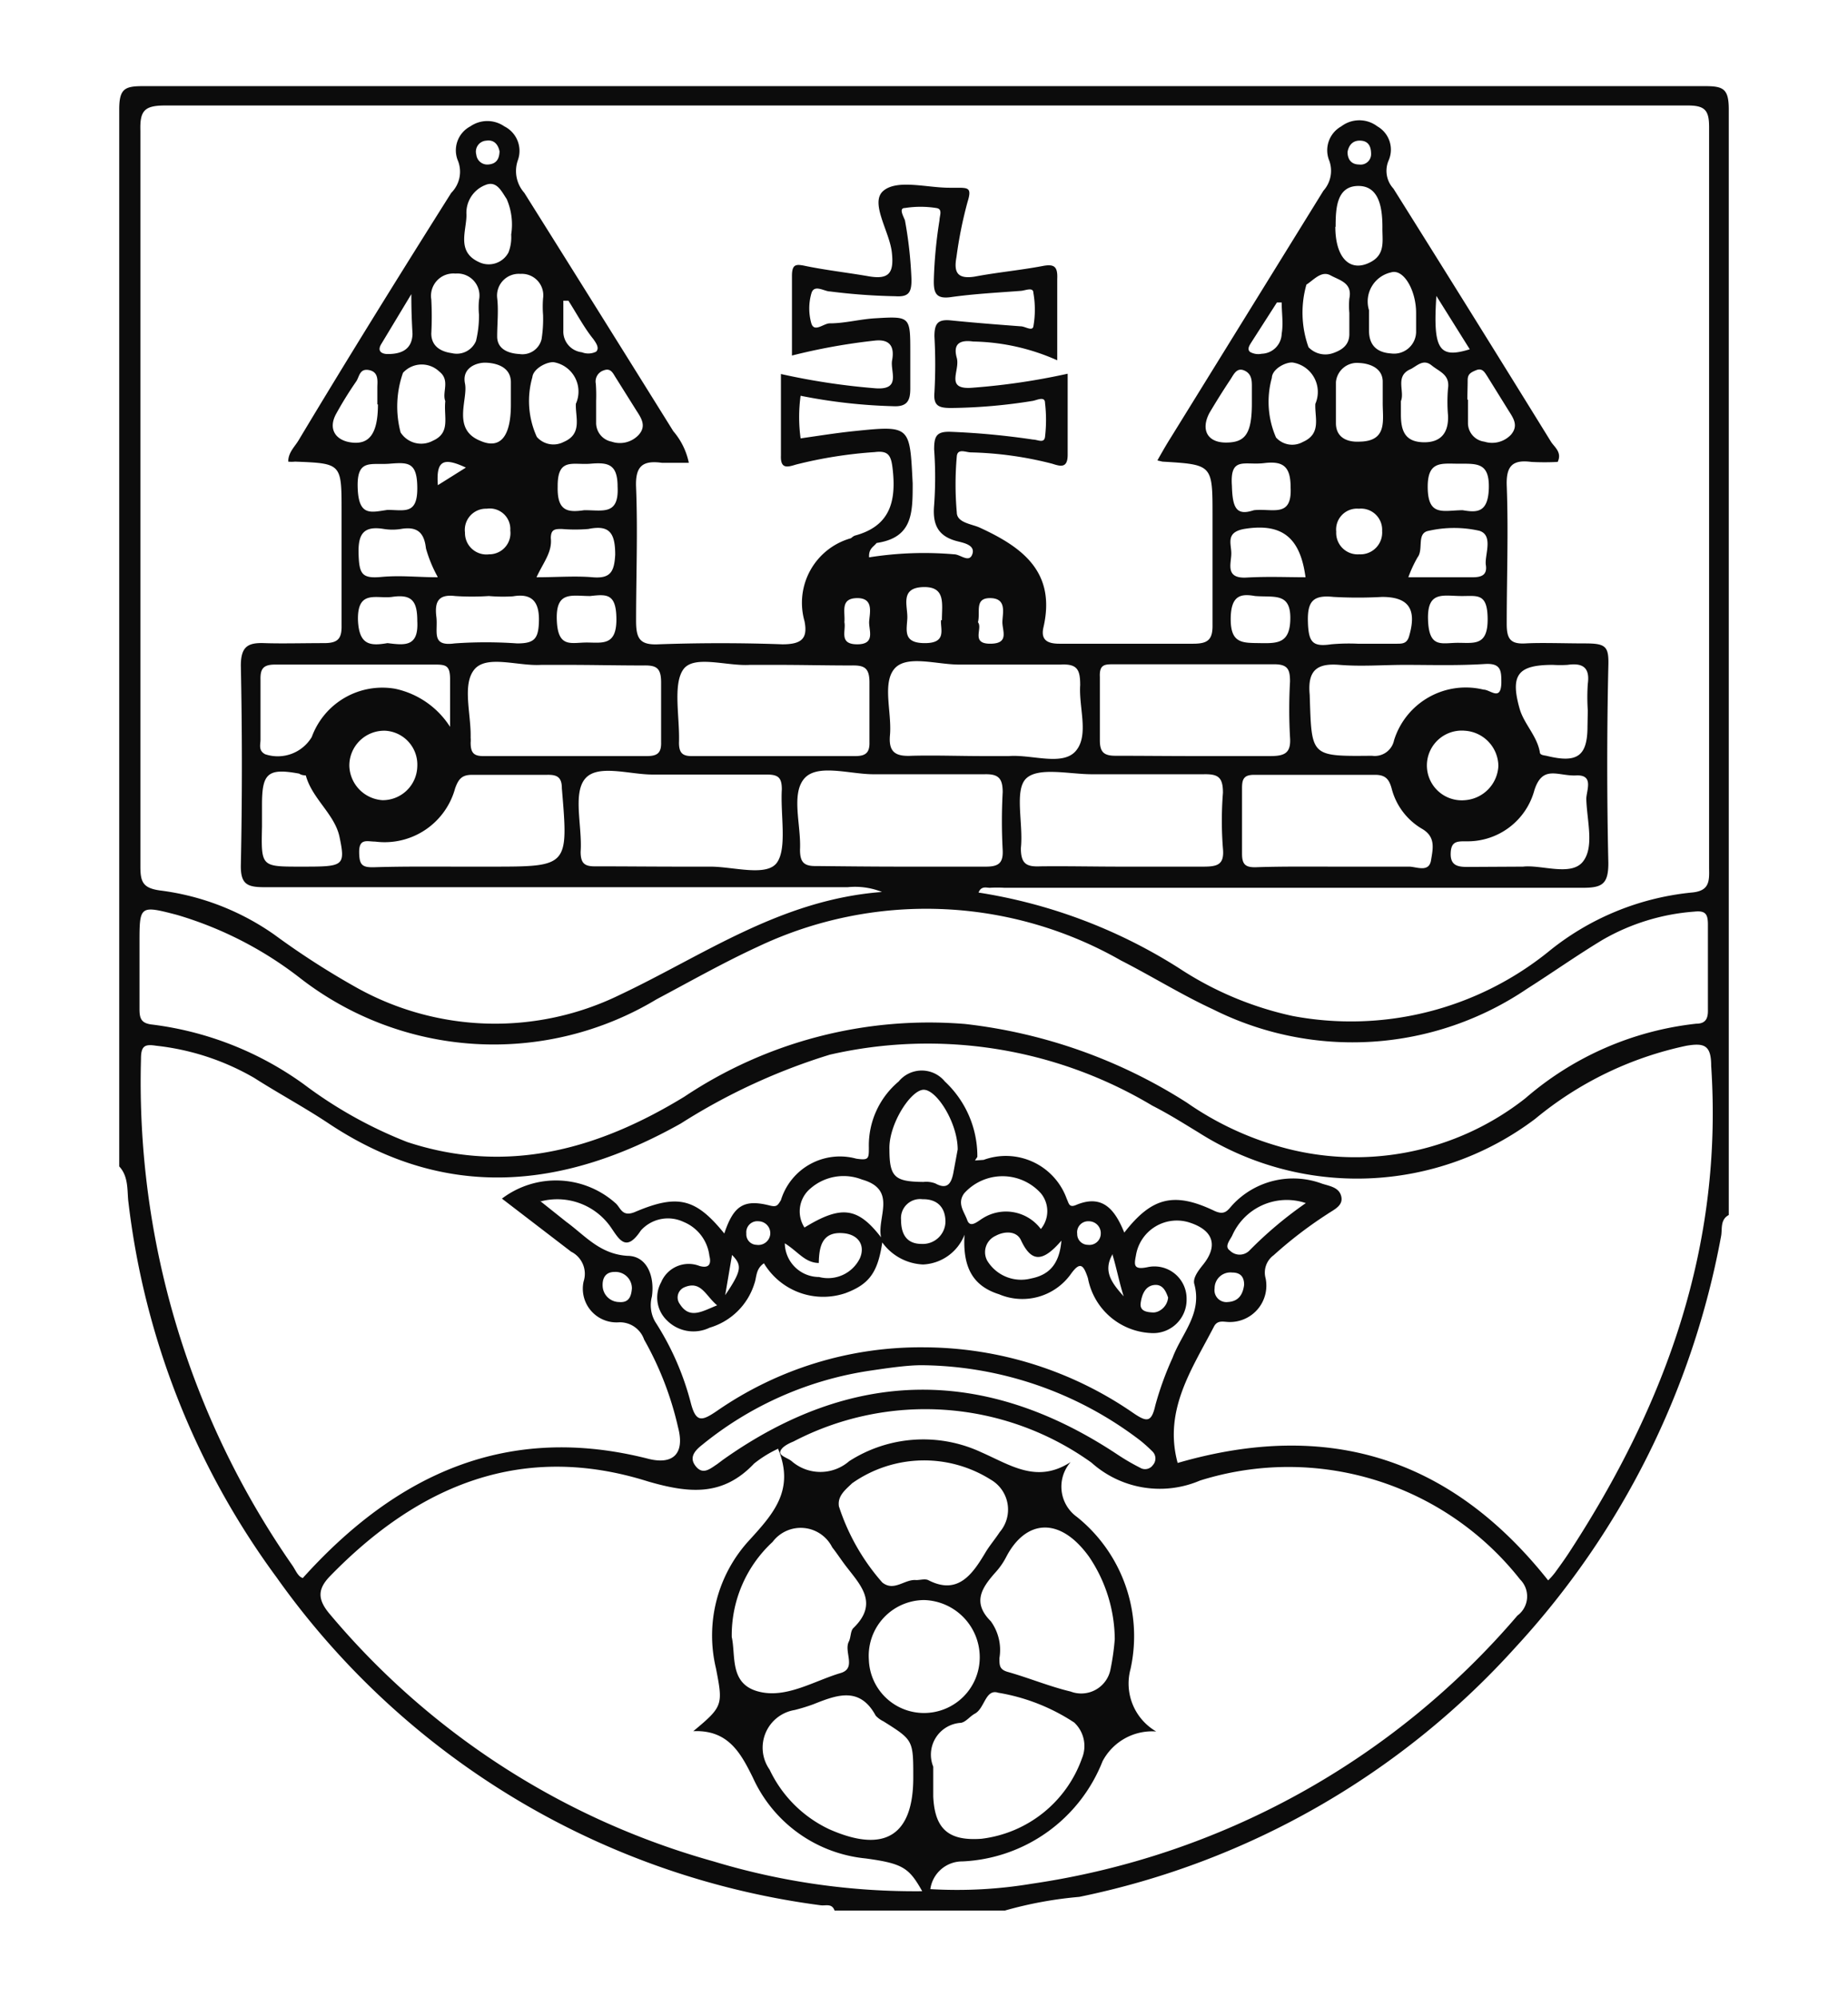 <svg id="Layer_1" data-name="Layer 1" xmlns="http://www.w3.org/2000/svg" viewBox="0 0 62 67">
  <title>logo-erb-ruzinov</title>
  <path d="M4,39.14Q4,21.39,4,3.67c0-.7.19-.78.81-.78q26.19,0,52.38,0c.62,0,.81.08.81.78q0,18.56,0,37.1c-.3.16-.21.48-.26.72a27.76,27.76,0,0,1-6.89,13.78,27,27,0,0,1-14.64,8.38,13.26,13.26,0,0,0-2.5.46H28c-.09-.26-.31-.15-.48-.18a26.61,26.61,0,0,1-18.24-11A26.41,26.41,0,0,1,4.31,40.35C4.26,40,4.33,39.49,4,39.14ZM33,38.92a2.17,2.17,0,0,1,2.79,1.31c.07.14.07.31.32.2.91-.38,1.31.2,1.61.93.91-1.17,1.65-1.38,3-.74.37.18.46,0,.64-.2a2.78,2.78,0,0,1,3-.7c.25.08.57.12.64.43s-.25.44-.47.59a14.08,14.08,0,0,0-1.8,1.38.72.72,0,0,0-.27.77,1.22,1.22,0,0,1-1.22,1.47c-.18,0-.39-.08-.51.15-.74,1.43-1.7,2.81-1.22,4.58,5.06-1.47,9.18-.16,12.43,3.94a2.53,2.53,0,0,0,.23-.26c.16-.22.32-.44.47-.67,3.26-5,5.17-10.29,4.77-16.33,0-.7-.23-.78-.83-.68a11.75,11.75,0,0,0-5.07,2.45,9.91,9.91,0,0,1-11.3.46c-.51-.31-1-.62-1.55-.9a14.68,14.68,0,0,0-10.82-1.71,20.56,20.56,0,0,0-5,2.31c-3.92,2.2-7.87,2.62-11.81,0-.81-.54-1.67-1-2.5-1.53a8.35,8.35,0,0,0-3.29-1.08c-.38-.06-.51,0-.51.44a28.39,28.39,0,0,0,5.08,17c.11.16.19.38.35.42,3.16-3.51,6.88-5.2,11.59-4,.83.21,1.23-.17,1-1.05a10.81,10.81,0,0,0-1.14-2.95.86.86,0,0,0-.84-.58A1.13,1.13,0,0,1,19.58,43a.83.83,0,0,0-.42-1l-2.32-1.78a3,3,0,0,1,3.83.17c.16.16.21.45.63.28,1.45-.62,2.05-.45,3,.72.31-.93.65-1.16,1.52-.94.24.06.27,0,.38-.18a2.07,2.07,0,0,1,2.53-1.39c.42.06.42,0,.42-.38a2.8,2.8,0,0,1,1-2.21,1,1,0,0,1,1.55,0,3.43,3.43,0,0,1,1.09,2.53l-.08.12Zm5.83-23.47c.17-.3.3-.53.44-.75L44.4,6.4a1,1,0,0,0,.2-1A.92.92,0,0,1,45,4.24a1,1,0,0,1,1.21,0,.9.9,0,0,1,.38,1.14.88.88,0,0,0,.16.95q2.66,4.24,5.29,8.5c.12.18.37.35.22.67a8.61,8.61,0,0,1-.88,0c-.61-.08-.85.11-.83.78.06,1.55,0,3.1,0,4.65,0,.49.11.69.63.66s1.3,0,2,0,.8.1.78.76c-.05,2.2-.05,4.41,0,6.61,0,.71-.21.83-.86.83-6.47,0-12.93,0-19.4,0a4,4,0,0,0-.49,0c-.12,0-.29-.07-.38.16a17.58,17.58,0,0,1,6.73,2.54,11.27,11.27,0,0,0,3.8,1.6,10.55,10.55,0,0,0,8.57-2.14,9,9,0,0,1,4.82-2c.59-.05.6-.36.59-.8q0-12.45,0-24.88c0-.56-.13-.73-.71-.73-3,0-5.92,0-8.88,0q-21.1,0-42.21,0c-.69,0-.85.17-.83.84,0,2.23,0,4.46,0,6.69,0,6,0,12,0,18,0,.52.08.73.66.81a8.51,8.51,0,0,1,3.83,1.48A26.64,26.64,0,0,0,12,33.16a9.53,9.53,0,0,0,8.78.23c2.82-1.33,5.4-3.2,8.81-3.46a2.44,2.44,0,0,0-1.15-.16c-6.52,0-13,0-19.56,0-.58,0-.81-.09-.8-.74q.07-3.34,0-6.69c0-.65.24-.78.79-.76s1.31,0,2,0c.46,0,.6-.14.59-.6,0-1.27,0-2.55,0-3.83,0-1.6,0-1.6-1.56-1.66a1.06,1.06,0,0,1-.23,0c0-.31.22-.5.35-.72C11.68,12,13.4,9.23,15.14,6.47a1,1,0,0,0,.21-1.11.91.91,0,0,1,.43-1.12,1,1,0,0,1,1.14,0,.92.92,0,0,1,.46,1.12,1.1,1.1,0,0,0,.21,1.11q2.51,4,5,8a2.35,2.35,0,0,1,.52,1.06c-.32,0-.61,0-.9,0-.65-.09-.9.11-.87.82.06,1.49,0,3,0,4.48,0,.59.12.82.75.79,1.39-.05,2.78-.05,4.16,0,.64,0,.86-.19.74-.78a2.25,2.25,0,0,1,1.56-2.78s.09-.08.14-.09c1.17-.32,1.38-1.14,1.26-2.22-.05-.45-.13-.64-.6-.58a14.78,14.78,0,0,0-2.65.42c-.29.09-.52.15-.5-.31,0-.89,0-1.78,0-2.73a22.89,22.89,0,0,0,3.18.48c.87.06.48-.57.55-.94s0-.73-.59-.66a20.23,20.23,0,0,0-2.77.5c0-.94,0-1.8,0-2.67,0-.42.15-.4.48-.33.69.14,1.4.22,2.09.34s.86-.11.78-.81-.75-1.67-.28-2.06,1.45-.1,2.21-.1h.24c.4,0,.52,0,.37.48a13.94,13.94,0,0,0-.37,1.84c-.09.49,0,.76.62.66.74-.14,1.5-.21,2.25-.35.4-.08.53,0,.51.43,0,.87,0,1.74,0,2.73a7.2,7.2,0,0,0-2.82-.63c-.5-.07-.67.12-.55.55s-.42,1.08.53,1a22.54,22.54,0,0,0,3.19-.47c0,.93,0,1.83,0,2.72,0,.46-.24.39-.52.3a12,12,0,0,0-2.73-.38c-.16,0-.45-.15-.47.14a10.62,10.62,0,0,0,0,1.87c0,.35.49.39.76.51,1.44.66,2.57,1.49,2.15,3.34-.1.42.11.56.53.56,1.5,0,3,0,4.49,0,.49,0,.66-.13.65-.64,0-1.22,0-2.45,0-3.67,0-1.7,0-1.7-1.68-1.8ZM4.68,32.39c0,.49,0,1,0,1.47,0,.32.06.48.43.52a11,11,0,0,1,5.08,2,14.61,14.61,0,0,0,3.47,1.94c3.36,1.11,6.42.24,9.3-1.52a14.78,14.78,0,0,1,9.42-2.44A17.45,17.45,0,0,1,39.82,37a10.4,10.4,0,0,0,3.06,1.46,9.22,9.22,0,0,0,8.3-1.61,10.49,10.49,0,0,1,5.73-2.5c.32,0,.4-.18.39-.48q0-1.43,0-2.85c0-.36-.09-.47-.46-.43a7.21,7.21,0,0,0-3.08.95c-.86.52-1.68,1.1-2.53,1.64a10.44,10.44,0,0,1-10.53.69c-1.06-.49-2.05-1.11-3.09-1.64a13.17,13.17,0,0,0-12.19-.46c-1.15.53-2.26,1.16-3.39,1.76a10.59,10.59,0,0,1-12-.74A12.44,12.44,0,0,0,5.94,30.7c-1.26-.33-1.26-.31-1.26.95Zm26.53,31a15.23,15.23,0,0,0,3.4-.18,26.45,26.45,0,0,0,16.3-9A.8.8,0,0,0,51,53a9.89,9.89,0,0,0-10.74-3.32,3.43,3.43,0,0,1-3.64-.6,9.56,9.56,0,0,0-10-.71c-.17.07-.39.18-.44.33s.25.22.38.33a1.47,1.47,0,0,0,1.93,0,4.6,4.6,0,0,1,4.43-.3c1,.44,1.87,1.06,3,.33a1.25,1.25,0,0,0,.21,1.84,5.13,5.13,0,0,1,1.8,5.1,1.86,1.86,0,0,0,.86,2.1,1.88,1.88,0,0,0-1.8,1,5.31,5.31,0,0,1-4.7,3.36A1.08,1.08,0,0,0,31.21,63.41Zm-5.1-14.78a3.92,3.92,0,0,0-.81.5c-1.05,1.11-2.18,1-3.56.6-4.22-1.33-7.69.12-10.66,3.17-.43.44-.44.79,0,1.3a25.88,25.88,0,0,0,12.86,8.28,23.3,23.3,0,0,0,7,1c-.44-.78-.64-.93-1.9-1.1a4.65,4.65,0,0,1-3.78-2.71c-.41-.83-.83-1.61-2-1.56,1-.83,1-.88.76-2.11a4.72,4.72,0,0,1,1.13-4.31C25.94,50.8,26.67,50,26.11,48.63Zm-8-8.32L19,41c.63.46,1.12,1.08,2.05,1.14.67,0,.92.71.82,1.37a1.12,1.12,0,0,0,.11.84,9.3,9.3,0,0,1,1.2,2.74c.17.64.36.6.85.27a12,12,0,0,1,7-2.15,12.41,12.41,0,0,1,7,2.21c.43.29.6.33.73-.26a10.58,10.58,0,0,1,.58-1.6c.3-.81,1-1.47.73-2.47-.06-.2.13-.45.29-.65.51-.63.35-1.14-.4-1.4a1.39,1.39,0,0,0-1.85,1.09c-.06.31-.09.49.39.39a1.08,1.08,0,0,1,1.31,1.07,1.12,1.12,0,0,1-1.21,1.14,2.26,2.26,0,0,1-2.1-1.84c-.15-.45-.26-.58-.58-.13a2,2,0,0,1-2.4.67c-.86-.27-1.23-.88-1.16-2a1.57,1.57,0,0,1-1.39,1,1.78,1.78,0,0,1-1.37-.74c-.15,1-.43,1.4-1.23,1.7a2.32,2.32,0,0,1-2.74-1c-.28.19-.24.46-.32.68a2.23,2.23,0,0,1-1.5,1.48,1.25,1.25,0,0,1-1.43-.24,1.06,1.06,0,0,1-.2-1.28,1,1,0,0,1,1.29-.55c.32.09.4-.07.33-.34A1.41,1.41,0,0,0,22.93,41a1.22,1.22,0,0,0-1.43.29c-.49.74-.72.31-1-.1A2.19,2.19,0,0,0,18.15,40.31Zm11-21.58a11.75,11.75,0,0,1,2.9-.11c.21,0,.5.3.61,0s-.27-.38-.47-.43c-.67-.16-.87-.55-.81-1.22a13,13,0,0,0,0-1.87c0-.45.08-.61.57-.59a25.33,25.33,0,0,1,2.75.26c.15,0,.37.14.4-.09a4.84,4.84,0,0,0,0-1.14c0-.23-.26-.1-.4-.07a18.13,18.13,0,0,1-2.75.24c-.4,0-.6-.06-.56-.52a16.84,16.84,0,0,0,0-1.88c0-.43.11-.58.54-.54.79.08,1.57.14,2.36.2.14,0,.39.18.42,0a3.24,3.24,0,0,0,0-1.12c0-.21-.27-.08-.42-.07-.78.06-1.57.1-2.35.21-.5.07-.58-.14-.57-.58a15.17,15.17,0,0,1,.19-2c0-.15.12-.38-.11-.41a3.36,3.36,0,0,0-1.05,0c-.21,0-.06.26,0,.41a13.71,13.71,0,0,1,.22,2c0,.42-.09.58-.54.55a20.16,20.16,0,0,1-2.19-.16c-.2,0-.54-.26-.63.07a1.84,1.84,0,0,0,0,1c.1.32.41,0,.62,0,.51,0,1-.14,1.53-.17,1.17-.07,1.17-.06,1.17,1.14,0,.41,0,.82,0,1.22s-.1.62-.59.59a18.17,18.17,0,0,1-3.09-.35,5.25,5.25,0,0,0,0,1.43c.63-.09,1.19-.18,1.76-.24,1.94-.2,1.9-.19,2,1.75,0,1,0,1.82-1.21,2C29.3,18.36,29.13,18.41,29.16,18.73ZM37.6,29.08c.93,0,1.85,0,2.77,0,.47,0,.71-.06.66-.6a11.8,11.8,0,0,1,0-1.88c0-.53-.17-.63-.65-.62-1.25,0-2.5,0-3.75,0-.75,0-1.79-.25-2.2.14s-.09,1.53-.18,2.34c0,.54.2.63.66.61C35.81,29.06,36.71,29.08,37.6,29.08Zm-7.36,0c1,0,1.9,0,2.84,0,.42,0,.58-.12.56-.55a18.11,18.11,0,0,1,0-1.95c0-.47-.15-.61-.6-.6-1.25,0-2.5,0-3.74,0-.8,0-1.9-.37-2.33.16s-.09,1.56-.13,2.37c0,.42.13.56.55.55C28.35,29.07,29.3,29.08,30.24,29.08Zm-4.19-6.77h-.89c-.78.05-1.89-.35-2.24.16s-.11,1.61-.14,2.45c0,.36.13.46.47.45,1.82,0,3.64,0,5.45,0,.35,0,.48-.12.47-.47,0-.67,0-1.36,0-2,0-.5-.18-.58-.61-.57C27.73,22.33,26.89,22.31,26.05,22.31Zm-7,0h-.89c-.78.05-1.84-.35-2.25.16s-.1,1.5-.12,2.28a1,1,0,0,1,0,.17c0,.36.12.46.47.45,1.82,0,3.63,0,5.45,0,.36,0,.48-.12.47-.47,0-.68,0-1.36,0-2,0-.5-.17-.58-.6-.57C20.71,22.33,19.86,22.31,19,22.31Zm21.05,3.06c.84,0,1.68,0,2.52,0,.48,0,.7-.1.66-.63a16.67,16.67,0,0,1,0-1.87c0-.4-.07-.58-.53-.58-1.79,0-3.58,0-5.37,0-.32,0-.5,0-.48.43,0,.71,0,1.41,0,2.12,0,.39.13.52.52.52C38.28,25.36,39.18,25.37,40.07,25.37Zm-7.06,0c.27,0,.54,0,.81,0,.77-.06,1.81.35,2.25-.18s.09-1.45.14-2.2c0-.51-.09-.72-.65-.69-1.14,0-2.28,0-3.42,0-.75,0-1.77-.34-2.17.15s-.08,1.45-.14,2.2c-.06.6.19.74.74.71C31.38,25.34,32.19,25.37,33,25.37ZM22.83,29.08c.33,0,.65,0,1,0,.78,0,1.9.35,2.24-.14s.11-1.61.16-2.45c0-.4-.12-.5-.51-.5-1.28,0-2.55,0-3.83,0-.78,0-1.84-.36-2.26.14s-.09,1.61-.15,2.45c0,.4.14.5.52.49C20.93,29.07,21.88,29.08,22.83,29.08Zm8.48,30.2c0,.42,0,.69,0,1,.05,1.1.52,1.5,1.62,1.42A4.1,4.1,0,0,0,36.3,59a1.08,1.08,0,0,0-.26-1.2,6.59,6.59,0,0,0-2.55-1c-.43-.14-.45.52-.78.7-.17.09-.3.28-.47.31A1.07,1.07,0,0,0,31.31,59.28Zm-6.76-4.35c.14.62-.08,1.55.86,1.82s1.88-.34,2.79-.61c.55-.16.1-.72.28-1.06.07-.14.05-.35.15-.45.88-.85.21-1.47-.28-2.12-.15-.2-.28-.4-.43-.59a1.18,1.18,0,0,0-2-.18A4.26,4.26,0,0,0,24.55,54.93ZM37.4,55a5,5,0,0,0-.86-2.76c-1-1.39-2.14-1.23-2.78,0a2.4,2.4,0,0,1-.37.53c-.45.51-.78,1-.15,1.63a1.64,1.64,0,0,1,.29,1.24c0,.25,0,.39.31.47.7.2,1.37.48,2.08.65A1,1,0,0,0,37.26,56,8.1,8.1,0,0,0,37.4,55Zm-9.25-4.44A7.25,7.25,0,0,0,29.6,53.1c.4.32.75-.12,1.14-.08.13,0,.29-.05.4,0,1,.52,1.49-.2,1.93-.94.14-.23.32-.44.47-.67a1.16,1.16,0,0,0-.3-1.76,4.19,4.19,0,0,0-4.65.12C28.35,50,28.08,50.21,28.15,50.57Zm2.49,9.08c0-1.25,0-1.25-1-1.88a.88.88,0,0,1-.26-.19c-.54-1-1.32-.69-2.1-.38a6.36,6.36,0,0,1-.62.19,1.28,1.28,0,0,0-.84,2,4.18,4.18,0,0,0,2,2C29.67,62.2,30.64,61.6,30.64,59.65ZM44.82,29.08c.82,0,1.63,0,2.45,0,.25,0,.67.21.74-.21s.16-.8-.32-1.07a2.2,2.2,0,0,1-1-1.34c-.08-.29-.19-.46-.55-.46-1.36,0-2.71,0-4.07,0-.34,0-.4.15-.4.44,0,.74,0,1.47,0,2.21,0,.36.12.46.47.45C43,29.07,43.93,29.08,44.82,29.08Zm-29.41,0h1.06c2.61,0,2.6,0,2.38-2.63,0-.37-.16-.46-.5-.45-.84,0-1.68,0-2.52,0-.34,0-.45.15-.56.45a2.45,2.45,0,0,1-2.68,1.79c-.26,0-.54-.12-.54.34s.11.53.51.52C13.51,29.07,14.46,29.08,15.41,29.08ZM30.92,45.81c-.48,0-1.1.09-1.71.18a11.61,11.61,0,0,0-5.65,2.49c-.27.21-.45.44-.21.73s.48.07.71-.08l.2-.15c4.33-3.07,8.77-3.13,13.22-.18a7.37,7.37,0,0,0,.77.45.32.32,0,0,0,.43-.09.33.33,0,0,0,0-.44,5,5,0,0,0-.42-.38A12.24,12.24,0,0,0,30.92,45.81Zm16.22-23.5c-.73,0-1.47.06-2.2,0s-1.08.16-1,1c.07,2.08,0,2.07,2.09,2.05a.66.66,0,0,0,.74-.52,2.52,2.52,0,0,1,3-1.7c.23,0,.58.4.6-.22,0-.4,0-.67-.54-.64C48.88,22.34,48,22.31,47.14,22.31ZM31,57.48a1.87,1.87,0,0,0,1.87-1.86A1.92,1.92,0,0,0,31,53.69a1.87,1.87,0,0,0-1.85,2A1.85,1.85,0,0,0,31,57.48ZM15.1,24.39c0-.68,0-1.14,0-1.6s-.14-.49-.51-.49c-1.79,0-3.58,0-5.36,0-.41,0-.5.15-.49.52,0,.68,0,1.36,0,2,0,.16-.08.37.16.49a1.33,1.33,0,0,0,1.56-.58,2.52,2.52,0,0,1,2.79-1.62A2.9,2.9,0,0,1,15.1,24.39Zm36,4.69c.61-.07,1.6.33,2-.16s.14-1.38.12-2.11c0-.28.27-.82-.34-.79s-1.12-.37-1.4.49a2.32,2.32,0,0,1-2.3,1.72c-.3,0-.5,0-.51.41s.25.45.56.45Zm-41,0c1.42,0,1.5,0,1.29-1-.16-.76-.92-1.28-1.13-2.06,0,0-.14,0-.22-.06-1.07-.2-1.25,0-1.25,1.05v.73C8.76,29.08,8.76,29.08,10.07,29.08Zm43.17-5.24a6.61,6.61,0,0,1,0-.89c.08-.57-.19-.71-.68-.64a4,4,0,0,1-.49,0c-1.16,0-1.44.32-1.12,1.46.14.51.58.91.68,1.46,0,.12.15.11.26.14,1,.24,1.34,0,1.34-1ZM32.13,38.57c0-.91-.74-2.07-1.18-2s-1.14,1.19-1.11,2c0,.94.19,1.08,1.14,1.09a.87.87,0,0,1,.4.05c.4.22.53,0,.6-.33ZM16.4,20a8.52,8.52,0,0,1-1.13,0c-.58-.07-.69.21-.63.7s-.19,1,.61.89a14.72,14.72,0,0,1,2.1,0c.57,0,.71-.15.73-.71s-.13-1-.87-.87A5.47,5.47,0,0,1,16.4,20ZM45.55,21.6h1.31c.19,0,.35,0,.42-.27.25-.87,0-1.3-.91-1.3a14.76,14.76,0,0,1-1.63,0c-.67-.07-.88.13-.86.83s.16.85.78.76A6.61,6.61,0,0,1,45.55,21.6ZM12.83,26.85A1.16,1.16,0,0,0,14,25.72a1.14,1.14,0,0,0-1.07-1.2,1.17,1.17,0,0,0-1.21,1.17A1.19,1.19,0,0,0,12.83,26.85ZM50.27,25.7a1.2,1.2,0,0,0-1.12-1.18,1.17,1.17,0,1,0,0,2.33A1.21,1.21,0,0,0,50.27,25.7ZM14.94,13.46c-.12-.3.18-.7-.21-1a.85.85,0,0,0-1.21.05,3.41,3.41,0,0,0-.08,2,.82.82,0,0,0,1.08.28C15.13,14.52,14.88,14,14.94,13.46Zm31.45,0c0-.22,0-.43,0-.65,0-.5-.51-.62-.79-.63a.71.71,0,0,0-.78.64q0,.69,0,1.38c0,.47.36.64.78.62C46.58,14.81,46.38,14.08,46.39,13.48Zm-.46-3.07c0,.31,0,.51,0,.7,0,.52.29.74.74.77a.74.74,0,0,0,.84-.71c0-.21,0-.43,0-.65,0-.76-.42-1.49-.84-1.36A1,1,0,0,0,45.93,10.41Zm-29.86.17h0a2.68,2.68,0,0,1,0-.49.74.74,0,0,0-.79-.89.75.75,0,0,0-.81.87,10.79,10.79,0,0,1,0,1.14c0,.43.32.61.69.66a.7.7,0,0,0,.81-.41A3.6,3.6,0,0,0,16.07,10.58Zm-1.39,8.79a4.44,4.44,0,0,1-.39-.95c-.06-.55-.31-.74-.84-.65a1.82,1.82,0,0,1-.57,0c-.67-.11-.87.15-.85.83s.11.84.76.78S14,19.37,14.68,19.37Zm2.46-5.79v-.73c0-.54-.53-.65-.84-.66s-.81.17-.7.7-.45,1.53.51,1.92C16.79,15.09,17.14,14.64,17.14,13.58ZM47,13.46c0,.18,0,.32,0,.45,0,.55.14.91.74.93s.87-.32.84-.91a5.28,5.28,0,0,1,0-.89c.07-.47-.28-.56-.55-.78s-.47,0-.69.12C46.78,12.61,47.14,13.13,47,13.46ZM17.15,7.87A2.15,2.15,0,0,0,17,6.68c-.18-.27-.34-.63-.72-.47a1,1,0,0,0-.63,1c0,.54-.34,1.23.41,1.58a.75.75,0,0,0,1-.32A1.41,1.41,0,0,0,17.15,7.87ZM18,19.37c.69,0,1.29-.05,1.88,0s.73-.17.76-.76c0-.75-.21-1-.9-.86a5.28,5.28,0,0,1-.89,0c-.22,0-.37,0-.37.31C18.53,18.53,18.23,18.87,18,19.37Zm29.21,0c.8,0,1.5,0,2.21,0,.3,0,.48-.09.43-.41s.27-1-.22-1.15a3.85,3.85,0,0,0-1.69,0c-.43.07-.17.62-.38.89A4.15,4.15,0,0,0,47.25,19.37Zm-3.41,0c-.17-1.27-.73-1.82-2-1.63-.7.1-.49.49-.49.83s-.22.85.51.81S43.18,19.37,43.84,19.37Zm1-11.76c0,1.06.51,1.56,1.21,1.17.48-.27.36-.73.37-1.15,0-.64-.1-1.4-.82-1.39S44.81,7,44.81,7.61ZM29.56,41.52c-.15-.66.56-1.6-.64-1.94a1.69,1.69,0,0,0-1.73.3,1,1,0,0,0-.2,1.31C28.23,40.43,28.78,40.51,29.56,41.52ZM18.22,10.57h0a3.49,3.49,0,0,1,0-.56.72.72,0,0,0-.76-.82.73.73,0,0,0-.78.81c.05.42,0,.86,0,1.29s.38.57.75.59a.66.66,0,0,0,.74-.5A4.37,4.37,0,0,0,18.22,10.57Zm27.05-.07a2.57,2.57,0,0,1,0-.48c.11-.53-.32-.61-.63-.78s-.57.16-.81.31a3.44,3.44,0,0,0,.07,2.1.78.78,0,0,0,.82.2c.29-.1.54-.26.55-.62ZM19.32,13.55a1,1,0,0,0-.71-1.39c-.21-.05-.72.19-.75.5a2.9,2.9,0,0,0,.15,2,.74.74,0,0,0,.9.17C19.55,14.56,19.3,14,19.32,13.55Zm24.81,0a1,1,0,0,0-.73-1.38c-.21-.05-.72.19-.73.51a3,3,0,0,0,.14,2,.73.73,0,0,0,.9.15C44.35,14.55,44.1,14,44.13,13.54ZM49.05,20c-.63,0-1.17-.19-1.14.79s.46.78,1,.78,1,.11,1-.78S49.58,20,49.05,20ZM34.92,41.24a.94.94,0,0,0,0-1.2,1.73,1.73,0,0,0-2.57,0c-.25.34,0,.62.1.9s.34.05.52-.06A1.46,1.46,0,0,1,34.92,41.24ZM13,21.58c.57.07,1.05.14,1-.74,0-.67-.18-.91-.85-.81-.52.07-1.17-.26-1.14.79C12.05,21.65,12.42,21.68,13,21.58ZM42.11,20c-.46-.08-.82-.05-.82.78s.41.79,1,.8,1,0,1-.85S42.74,20.05,42.11,20ZM19.8,20c-.62,0-1.15-.18-1.12.79s.48.77,1,.77,1,.12,1-.77S20.35,19.94,19.8,20ZM42,13.54c0-.19,0-.38,0-.57s0-.43-.26-.54-.36.16-.47.32c-.24.36-.47.73-.69,1.1-.3.56-.08,1,.55,1S42,14.58,42,13.54ZM13,17.11c.56,0,1,.17,1-.72s-.3-.88-.93-.83-1.1-.18-1.07.8S12.44,17.19,13,17.11Zm36.25-3.7h0c0,.27,0,.54,0,.8a.63.63,0,0,0,.55.61.87.87,0,0,0,.89-.23c.26-.3.09-.55-.07-.8l-.72-1.16c-.09-.14-.17-.29-.37-.21s-.29.14-.29.34S49.23,13.19,49.23,13.41Zm-.18,3.71c.47.08.86.1.88-.75s-.4-.81-1-.81-1.07-.11-1.05.83S48.42,17.13,49.05,17.12Zm-7,0c.62-.07,1.28.27,1.23-.76,0-.7-.24-.9-.89-.82s-1.15-.24-1.08.76C41.35,17,41.46,17.3,42,17.14Zm-22.44,0c.6,0,1.14.17,1.09-.79,0-.76-.32-.82-.91-.77s-1.11-.22-1.1.77C18.69,17.16,19.05,17.2,19.6,17.12ZM20,13.45c0,.24,0,.49,0,.73a.64.64,0,0,0,.52.64.86.86,0,0,0,.9-.22c.27-.29.11-.55-.06-.81l-.69-1.1c-.1-.15-.17-.36-.42-.26a.39.39,0,0,0-.26.45A5.42,5.42,0,0,1,20,13.45Zm-7.34.12c0-.19,0-.38,0-.57s.06-.51-.27-.58-.33.22-.44.38a12.52,12.52,0,0,0-.68,1.1c-.27.51,0,.89.54.95S12.68,14.61,12.68,13.57ZM35.61,41.63c-.62.72-1,.74-1.35,0-.14-.33-.55-.33-.86-.16a.6.6,0,0,0-.28.83,1.33,1.33,0,0,0,1.47.6C35.15,42.79,35.54,42.47,35.61,41.63Zm-9.28.09a1.15,1.15,0,0,0,1.15,1.13,1.19,1.19,0,0,0,1.37-.63c.19-.44-.06-.8-.56-.84-.71-.06-.81.45-.82,1C27,42.37,26.78,42,26.33,41.72Zm17.48-1.35a2,2,0,0,0-2.47,1.09c-.08.16-.27.37-.08.5a.46.46,0,0,0,.66,0A13.24,13.24,0,0,1,43.81,40.37ZM45.6,18.6a.73.73,0,0,0,.77-.78.71.71,0,0,0-.78-.75.7.7,0,0,0-.76.77A.72.72,0,0,0,45.6,18.6Zm-14,2.21c0-.55.14-1.14-.64-1.11s-.5.64-.52,1.05-.15.83.59.83S31.55,21.12,31.57,20.81ZM16.41,18.6a.71.71,0,0,0,.71-.8.69.69,0,0,0-.79-.73.71.71,0,0,0-.73.8A.72.72,0,0,0,16.41,18.6ZM31.72,41c0-.48-.27-.77-.77-.76a.64.64,0,0,0-.72.69c0,.46.17.81.69.81A.76.76,0,0,0,31.72,41ZM19.07,10.09l-.17,0c0,.34,0,.68,0,1a.7.7,0,0,0,.62.73A.59.59,0,0,0,20,11.8c.12-.12,0-.29-.1-.43C19.6,11,19.34,10.51,19.07,10.09ZM32.81,20.88c.17.2-.25.72.41.72s.4-.44.41-.74.15-.78-.4-.79S32.9,20.54,32.81,20.88Zm-4.48,0c.06.28-.2.74.43.74s.38-.48.4-.77.16-.79-.41-.78S28.36,20.53,28.33,20.87ZM13.8,9.87l-1,1.66c-.16.25,0,.35.21.35.44,0,.81-.14.83-.67C13.82,10.84,13.8,10.47,13.8,9.87Zm34.39.06c-.12,1.81.09,2.11,1.12,1.79ZM43,10.15l-.16,0L42,11.46c-.06.1-.18.25-.06.35a.56.56,0,0,0,.39.06A.69.69,0,0,0,43,11.2C43.06,10.85,43,10.5,43,10.15ZM21.2,43.23a.55.55,0,0,0-.58-.55c-.33,0-.42.24-.4.5a.56.56,0,0,0,.55.51C21.1,43.72,21.18,43.5,21.2,43.23Zm2.86.57c-.39-.32-.54-.85-1.11-.6a.37.37,0,0,0-.14.56C23.14,44.28,23.56,44,24.06,43.8Zm17.68-.69c0-.25-.11-.41-.4-.41a.53.53,0,0,0-.59.53.4.4,0,0,0,.44.46C41.56,43.67,41.7,43.43,41.74,43.11Zm-2.55.43c-.08-.23-.19-.46-.48-.42s-.4.32-.44.6.21.31.41.32S39.16,43.86,39.19,43.54ZM25.84,41.43a.4.4,0,0,0-.39-.45.37.37,0,0,0-.41.41.35.35,0,0,0,.34.38A.4.4,0,0,0,25.84,41.43ZM45.21,5.1c0,.24.12.42.39.42A.35.35,0,0,0,46,5.17c0-.23-.07-.43-.34-.45S45.25,4.87,45.21,5.1ZM36.93,41.41a.4.4,0,0,0-.4-.43.37.37,0,0,0-.39.42.36.36,0,0,0,.36.37A.38.38,0,0,0,36.93,41.41ZM16.76,5.08c-.05-.24-.19-.4-.45-.36a.37.37,0,0,0-.33.47.37.37,0,0,0,.4.33C16.65,5.5,16.75,5.34,16.76,5.08Zm20.57,37c-.35.59,0,1,.37,1.42C37.56,43.07,37.47,42.59,37.33,42.12Zm-13,1.38c.56-.83.57-1,.23-1.35Zm-8.7-27.77c-.77-.36-1-.23-.94.59Z" fill="#0c0c0c"/>
</svg>
